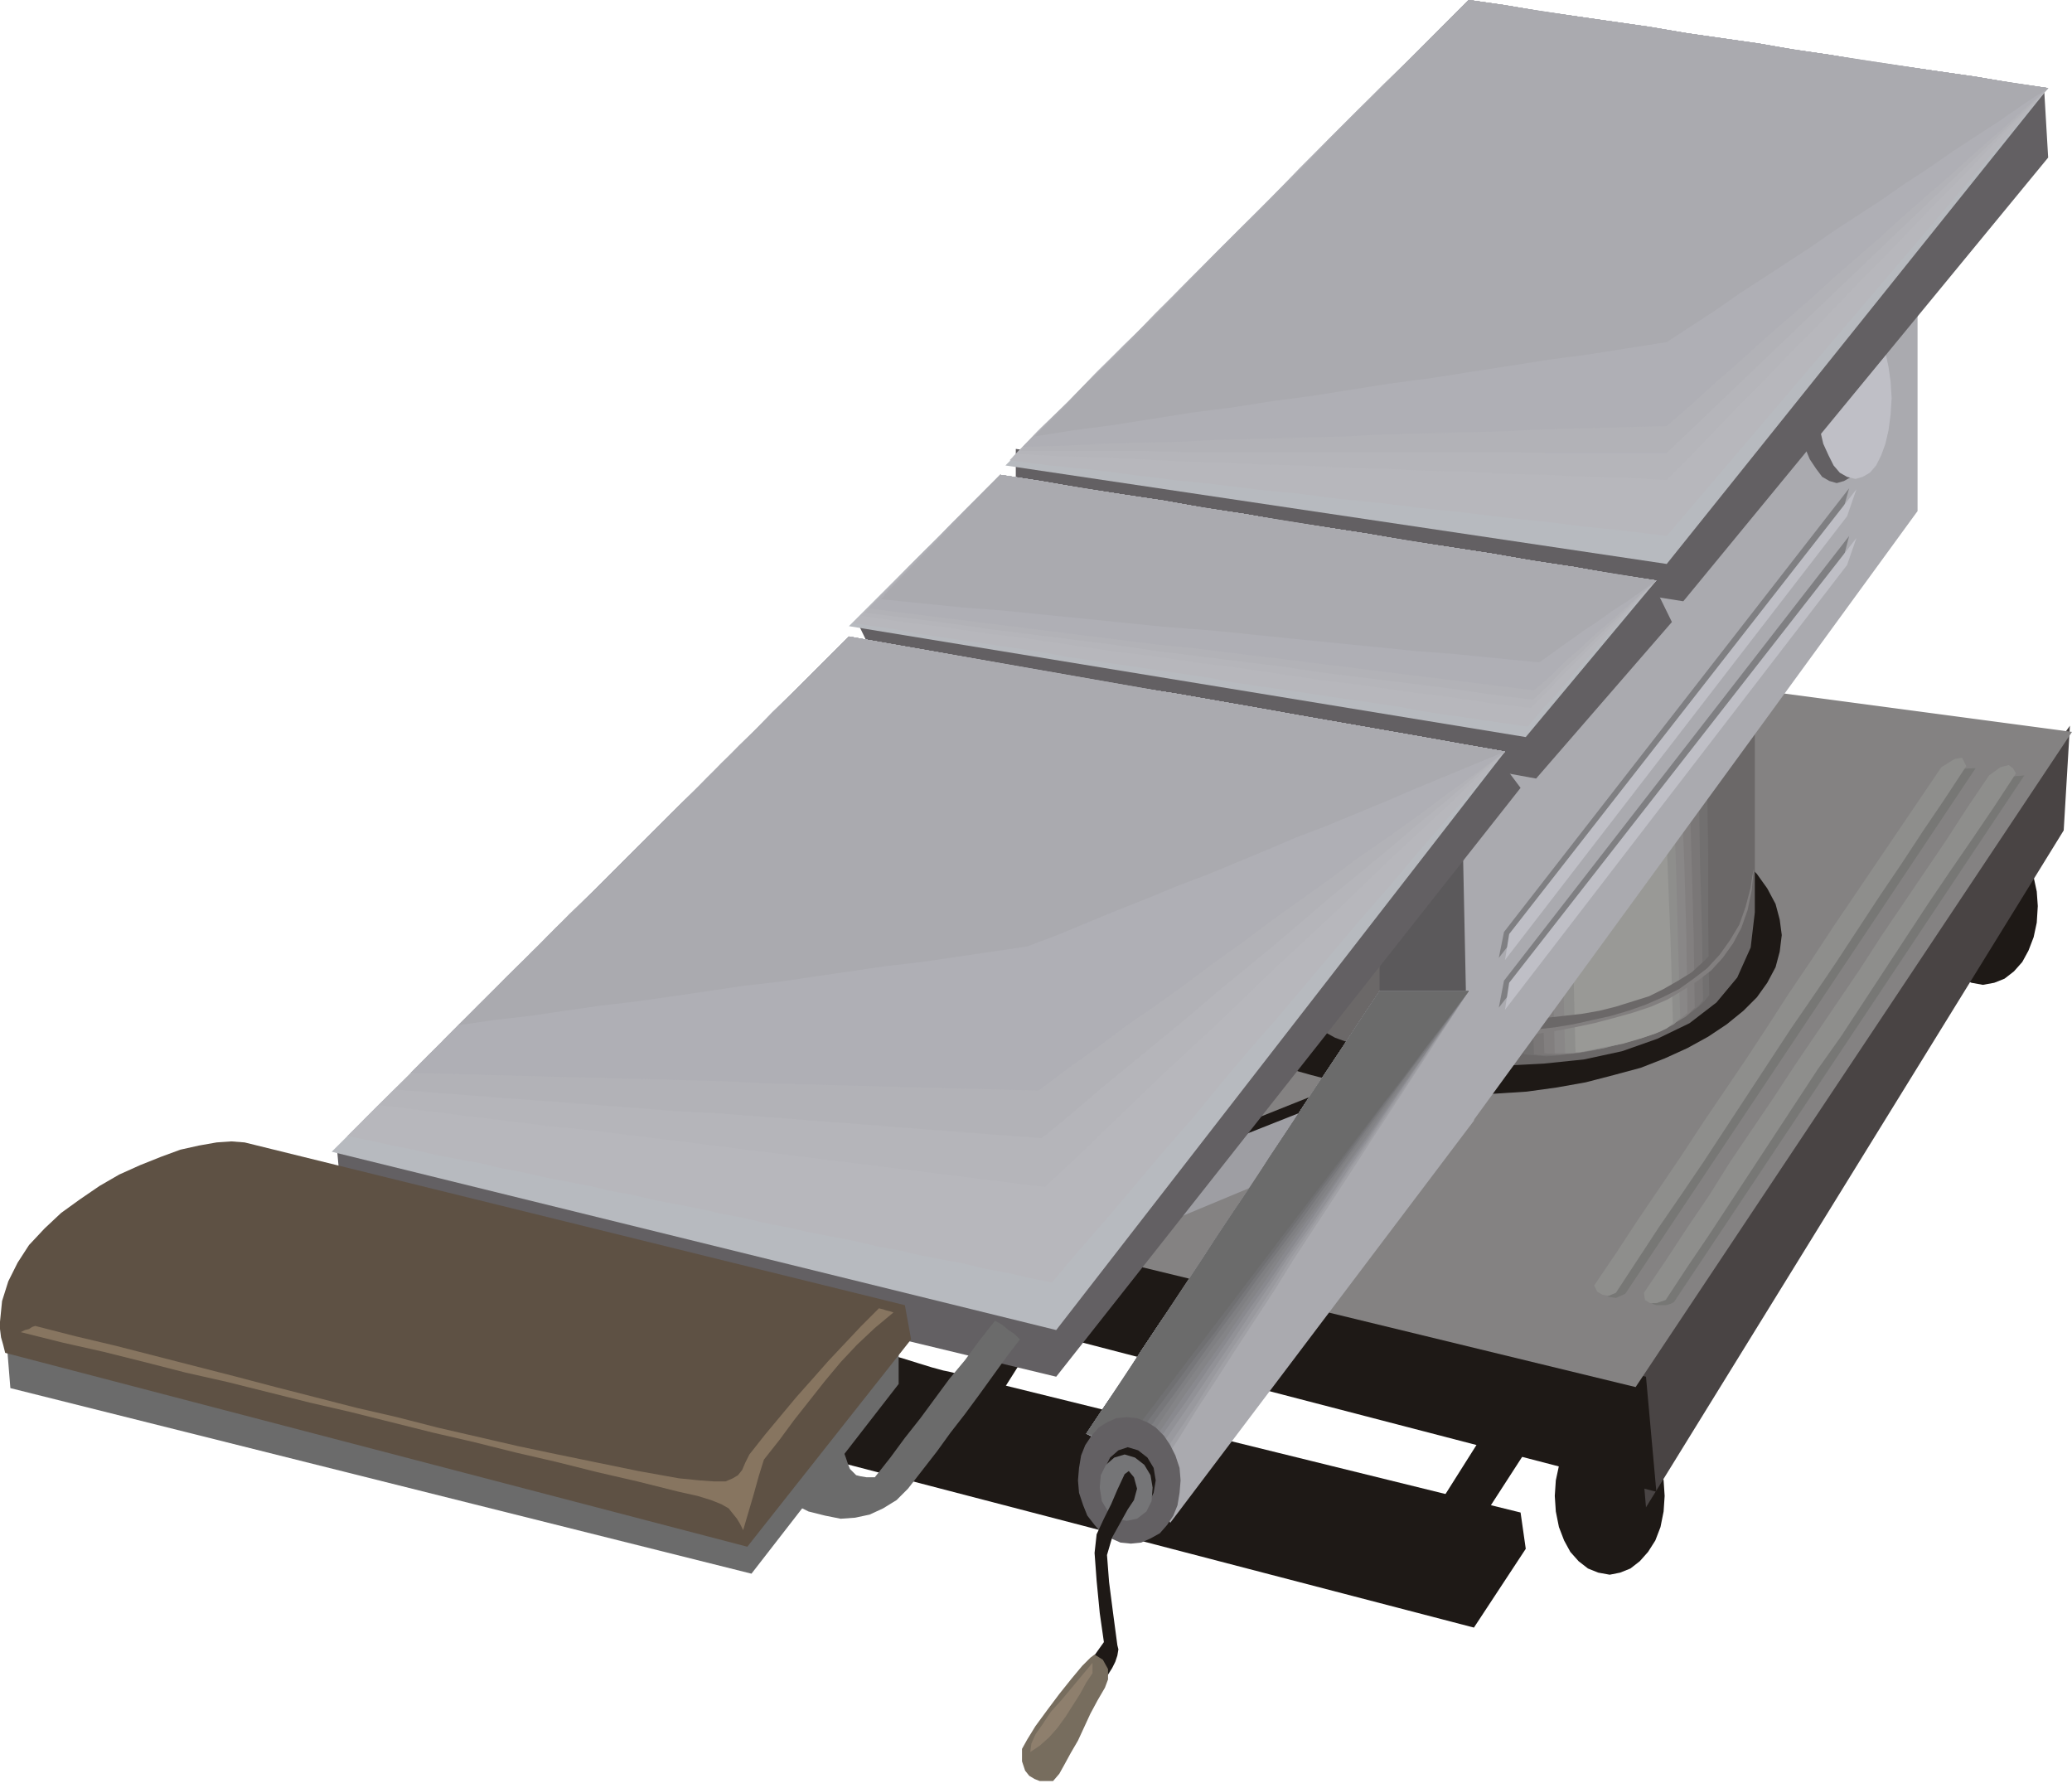<svg xmlns="http://www.w3.org/2000/svg" fill-rule="evenodd" height="165.6" preserveAspectRatio="none" stroke-linecap="round" viewBox="0 0 1999 1725" width="1.999in"><style>.pen1{stroke:none}.brush2{fill:#1e1916}.brush5{fill:#6b6868}.brush8{fill:#827f7f}.brush10{fill:#8e8e8c}.brush13{fill:#aaaaaf}.brush14{fill:#636063}.brush15{fill:#bfbfc6}.brush16{fill:#6b6b6b}.brush23{fill:#7f7f82}.brush28{fill:#b7babf}.brush29{fill:#b7b7bc}.brush30{fill:#b5b5ba}.brush31{fill:#b2b2b7}.brush32{fill:#afafb5}</style><path class="pen1 brush2" d="m1553 1368 10 1 10 5 9 7 8 9 7 11 5 13 3 14 1 15-1 15-3 15-5 13-7 11-8 9-9 7-10 4-10 2-11-2-10-4-9-7-8-9-6-11-5-13-3-15-1-15 1-15 3-14 5-13 6-11 8-9 9-7 10-5 11-1zm-638-45 552 136 5 35-50 76-618-161-25-35 50-76 3 1 10 3 13 4 15 4 16 5 13 4 11 3 5 1z"/><path class="pen1 brush2" d="m1492 1369-75 116-40-16 60-95h3l6-1 10-1 10-1h11l9-1 5-1h1zm-468-117-74 117-40-15 60-96h2l7-1 9-1 11-1 10-1 8-1 6-1h1zm889-451 11 2 10 4 9 7 8 9 6 11 5 12 3 14 1 14-1 16-3 14-5 13-6 11-8 9-9 7-10 4-11 2-11-2-10-4-9-7-7-9-7-11-5-13-3-14-1-16 1-14 3-14 5-12 7-11 7-9 9-7 10-4 11-2z"/><path class="pen1" style="fill:#494444" d="m1578 1338 10 116 403-653 6-101-5 7-14 20-21 31-28 41-32 48-37 54-39 57-39 59-40 59-38 58-36 54-31 48-26 41-20 32-11 21-2 8z"/><path class="pen1 brush2" d="m1598 1439-754-196 71-66 673 151 10 111z"/><path class="pen1" style="fill:#848282" d="m1999 706-421 632-663-161 476-552 608 81z"/><path class="pen1 brush2" d="m1411 751 31 1 31 2 29 4 28 5 27 6 26 8 23 9 22 9 20 11 18 12 16 12 13 13 10 14 8 15 4 15 2 15-2 16-4 15-8 15-10 14-13 13-16 13-18 12-20 11-22 10-23 9-26 7-27 7-28 5-29 4-31 2-31 1-31-1-31-2-29-4-28-5-27-7-25-7-24-9-22-10-20-11-17-12-16-13-13-13-10-14-8-15-4-15-2-16 2-15 4-15 8-15 10-14 13-13 16-12 17-12 20-11 22-9 24-9 25-8 27-6 28-5 29-4 31-2 31-1z"/><path class="pen1 brush5" d="m1693 880-4 34-13 29-20 24-26 20-31 15-34 12-37 8-39 4-39 2-38-1-37-4-33-5-29-8-25-9-18-10-10-11 368-400 65-91v391z"/><path class="pen1 brush5" d="m1654 687 1 68v66l1 67v67l-5 6-6 6-8 6-10 7-12 6-12 6-13 6-14 5-15 5-15 4-15 3-15 3-15 1-14 1-14-1-13-2-3-77-1-80-2-80-3-78 13-1h12l13-1 13-1 12-1 13-1 13-1 13-1 13-1 12-1 13-1 13-1 12-1 13-1 13-1 12-1z"/><path class="pen1" style="fill:#727070" d="m1646 688 1 68 1 68v68l1 68-4 5-6 6-8 6-10 5-10 6-12 5-12 5-14 5-13 4-14 4-14 3-14 2-13 2-13 1-11-1-11-1-3-78-1-80-2-80-3-78 13-1h12l12-1 11-1 12-1 11-1 11-1 11-1h11l11-1 11-1 11-1 12-1 12-1h12l12-1z"/><path class="pen1" style="fill:#7a7777" d="m1637 689 2 68 1 70 2 70 1 68-4 5-6 5-7 6-9 5-10 5-11 4-12 5-12 4-13 4-12 3-13 3-12 2-12 1-11 1h-10l-9-1-3-78-1-81-2-80-2-78 12-1h12l10-1 11-1h10l9-1 10-1 9-1h9l9-1 10-1h10l10-1 11-1h11l12-1z"/><path class="pen1 brush8" d="m1629 689 1 70 2 71 2 72 1 70-8 8-15 9-19 8-23 8-23 6-22 4-20 2-15-1-3-78-1-81-2-80-2-78 23-1 19-1 16-1 15-2 15-1 17-1 19-2 23-1z"/><path class="pen1" style="fill:#898787" d="m1621 691 1 69 3 73 2 73 1 71-8 7-13 8-18 7-21 6-21 5-20 4-16 2h-11l-2-79-2-80-2-81-2-78 22-1 17-1 13-1 12-1 12-1h14l17-1 22-1z"/><path class="pen1 brush10" d="m1612 692 2 70 3 74 2 75 2 71-6 6-13 7-17 6-18 5-19 5-17 3-14 2h-7l-2-79-1-81-2-81-3-79 22-1h14l11-1h17l10-1h15l21-1z"/><path class="pen1" style="fill:#999996" d="m1604 692 2 71 3 76 3 77 2 71-6 5-11 5-15 5-17 5-17 3-14 3-10 2h-4l-2-79-1-81-2-81-2-79 20-1h30l8-1h12l21-1z"/><path class="pen1 brush8" d="m1478 998 20-3 21-4 19-4 19-5 18-5 18-6 16-7 15-9 14-9 13-10 11-12 10-14 8-15 6-17 4-19 2-21-5 20-6 18-7 16-9 14-10 13-11 11-12 11-13 8-14 8-14 7-16 5-16 5-16 4-17 3-18 2-18 2-2 2-3 4-4 5-3 2z"/><path class="pen1 brush5" d="m1482 993 18-2 18-3 18-4 18-4 17-5 17-6 16-7 16-8 14-10 13-10 12-13 10-14 9-15 6-17 5-19 3-21-5 20-6 18-7 16-9 14-10 13-11 11-12 11-13 8-14 8-14 7-16 5-16 5-16 4-17 3-18 2-18 2-1 2-2 3-3 4-2 2z"/><path class="pen1" style="fill:#5b595b" d="m1411 1087-80-26V889l91-109-1 47-5 104-5 105v51z"/><path class="pen1 brush13" d="m1411 801 6 286 433-594V277l-5 6-14 17-22 25-28 34-34 40-37 44-40 47-41 49-42 49-39 47-37 44-34 40-27 34-22 25-13 17-4 6z"/><path class="pen1 brush14" d="m1772 308 7 2 7 4 6 8 6 9 4 12 3 14 2 14 1 16-1 16-2 14-3 14-4 12-6 9-6 8-7 4-7 2-7-2-7-4-6-8-6-9-5-12-3-14-2-14-1-16 1-16 2-14 3-14 5-12 6-9 6-8 7-4 7-2z"/><path class="pen1 brush15" d="m1790 305 7 2 7 4 6 8 5 9 4 12 3 14 2 14 1 16-1 16-2 15-3 13-4 11-5 10-6 7-7 4-7 2-8-2-7-4-6-7-5-10-5-11-3-13-2-15-1-16 1-16 2-14 3-14 5-12 5-9 6-8 7-4 8-2z"/><path class="pen1 brush16" d="M867 1280v55l-142 183-715-179-5-62 718 174 144-171z"/><path class="pen1 brush14" d="m1972 84 4 68-352 428-644-102v-45l628 96 364-445z"/><path class="pen1 brush14" d="m829 604 15 31 638 116 131-151-25-51-121 156-608-111-1 1-4 1-4 2-6 3-6 2-4 2h-4l-1-1z"/><path class="pen1 brush2" d="m1128 1167 97-40 44-71-100 40-41 71z"/><path class="pen1" style="fill:#9e9ea3" d="m1119 1182 96-40 45-71-101 40-40 71z"/><path class="pen1 brush14" d="m325 1107 5 55 689 166 448-568-30-40-429 538-683-151z"/><path class="pen1 brush13" d="m1091 1387 38 82 293-388V945l-331 442z"/><path class="pen1 brush13" d="m1331 956-283 427 74 37 295-464h-86z"/><path class="pen1" style="fill:#a0a0a5" d="m1331 956-18 27-17 26-18 27-18 27-17 26-18 27-17 27-18 26-18 27-17 27-18 27-18 26-18 27-17 27-18 26-18 27 9 4 8 5 9 4 9 4 9 5 9 4 8 4 9 4 19-29 18-29 19-29 18-28 19-29 19-29 18-29 19-29 19-29 19-29 18-28 19-29 19-29 19-29 18-28 19-29h-86z"/><path class="pen1" style="fill:#99999e" d="m1331 956-18 27-17 26-18 27-18 27-17 26-18 27-17 27-18 26-18 27-17 27-18 27-18 26-18 27-17 27-18 26-18 27 8 4 9 4 8 4 8 3 8 4 9 4 8 4 9 4 19-29 19-28 18-29 19-29 19-28 19-29 18-29 19-28 19-29 19-29 19-28 19-29 19-28 19-29 19-28 19-29h-86z"/><path class="pen1" style="fill:#919196" d="m1331 956-18 27-17 26-18 27-18 27-17 26-18 27-17 27-18 26-18 27-17 27-18 27-18 26-18 27-17 27-18 26-18 27 8 4 8 3 7 4 8 3 8 3 7 3 8 4 8 3 19-28 20-29 19-28 19-28 19-29 19-28 19-29 20-28 19-28 19-29 19-28 19-29 19-28 19-28 20-29 19-28h-86z"/><path class="pen1" style="fill:#89898e" d="m1331 956-18 27-17 26-18 27-18 27-17 26-18 27-17 27-18 26-18 27-17 27-18 27-18 26-18 27-17 27-18 26-18 27 7 3 8 3 7 3 7 3 8 3 7 3 7 3 7 3 19-28 20-28 19-28 20-29 19-28 20-28 19-28 20-29 19-28 19-28 20-28 19-28 20-29 19-28 20-28 19-28h-86z"/><path class="pen1" style="fill:#848487" d="m1331 956-18 27-17 26-18 27-18 27-17 26-18 27-17 27-18 26-18 27-17 27-18 27-18 26-18 27-17 27-18 26-18 27 7 3 7 2 7 3 7 2 7 3 6 2 7 3 7 2 20-28 19-28 20-28 20-28 19-28 20-28 19-28 20-28 20-27 19-28 20-28 19-28 20-28 20-28 19-28 20-28h-86z"/><path class="pen1 brush23" d="m1331 956-18 27-17 26-18 27-18 27-17 26-18 27-17 27-18 26-18 27-17 27-18 27-18 26-18 27-17 27-18 26-18 27 6 2 7 2 6 3 7 2 6 2 6 2 7 2 6 2 20-28 19-28 20-28 20-27 20-28 20-28 20-28 20-27 20-28 19-28 20-27 20-28 20-28 20-28 20-27 20-28h-86z"/><path class="pen1" style="fill:#77777a" d="m1331 956-18 27-17 26-18 27-18 27-17 26-18 27-17 27-18 26-18 27-17 27-18 27-18 26-18 27-17 27-18 26-18 27 6 2 6 2 6 1 6 2 6 2 6 1 5 2 6 2 20-28 20-27 20-28 20-28 20-27 20-28 21-28 20-27 20-28 20-27 20-28 20-27 20-28 21-27 20-28 20-27h-86z"/><path class="pen1" style="fill:#707072" d="m1331 956-18 27-17 26-18 27-18 27-17 26-18 27-17 27-18 26-18 27-17 27-18 27-18 26-18 27-17 27-18 26-18 27 6 1 5 2 6 1 5 1 5 2 5 1 6 1 5 1 20-27 21-28 20-27 21-27 20-28 20-27 21-28 20-27 20-27 21-28 20-27 20-27 21-27 20-28 21-27 20-27h-86z"/><path class="pen1 brush16" d="m1331 956-283 427 39 7 330-434h-86z"/><path class="pen1 brush14" d="m1087 1367 10 1 10 4 8 5 8 8 6 9 5 10 4 12 1 12-1 12-2 12-4 10-6 9-7 8-9 5-9 4-10 1-10-1-9-4-9-5-7-8-7-9-4-10-4-12-1-12 1-12 2-12 4-10 6-9 7-8 8-5 9-4 10-1z"/><path class="pen1 brush2" d="m1088 1396 10 3 9 7 6 10 2 12-2 12-5 10-8 7-10 2-10-2-8-7-6-10-2-12 2-12 5-10 8-7 9-3z"/><path class="pen1" style="fill:#757577" d="m1085 1403 10 3 9 7 6 10 2 12-1 13-5 10-9 7-10 2-10-2-8-7-6-10-2-13 1-12 5-10 8-7 10-3z"/><path class="pen1 brush2" d="m1085 1422-7 15-6 14-7 14-7 15-2 18 2 27 3 31 4 28-5 7-5 7-5 7-5 7 2 7 2 7 2 7 2 7 5-8 6-8 4-7 5-8 3-6 2-6 1-6-1-4-4-30-4-31-2-26 5-17 5-9 5-9 5-9 6-9 3-11-3-11-5-6-4 3z"/><path class="pen1" style="fill:#776d5e" d="m1056 1596 8 5 5 9v10l-3 8-7 12-7 13-6 13-6 13-7 12-6 11-5 9-6 7h-13l-5-2-5-3-4-5-3-9v-12l5-9 8-13 11-15 12-16 12-15 10-12 8-8 4-3z"/><path class="pen1 brush28" d="m970 449 638 95 368-459-559-85-447 449z"/><path class="pen1 brush29" d="m974 444 39 5 40 4 39 5 40 5 39 4 40 5 40 4 39 5 40 4 40 5 39 4 40 5 40 4 40 5 39 4 40 5 23-27 23-27 23-27 23-27 23-27 23-27 23-27 23-27 23-27 23-27 23-27 23-27 23-27 23-27 23-27 23-27-35-5-35-6-35-5-35-5-35-5-35-6-35-5-34-6-35-5-35-5-35-6-35-5-35-5-35-5-35-6-35-5-28 28-28 28-27 27-28 28-28 28-28 28-27 28-28 27-28 28-28 28-27 28-28 27-28 28-27 28-28 27-27 28z"/><path class="pen1 brush29" d="m977 441 39 3 40 3 39 3 39 4 40 3 39 3 40 3 39 3 40 3 39 3 40 3 39 3 40 4 39 3 40 3 39 3 23-25 23-26 23-25 23-25 23-26 23-25 23-25 23-26 23-25 23-25 23-26 23-25 23-26 23-25 23-26 23-25-35-5-35-6-35-5-35-5-35-5-35-6-35-5-34-6-35-5-35-5-35-6-35-5-35-5-35-5-35-6-35-5-28 28-27 27-28 28-27 27-28 28-27 27-28 28-27 27-28 28-27 28-28 27-27 28-28 27-27 28-28 27-27 28z"/><path class="pen1 brush30" d="m982 438 39 2 39 1 39 2 39 2 39 1 39 2 39 1 39 2 39 1 40 2 39 1 39 2 39 1 40 2 39 1 39 2 23-23 23-24 23-24 23-23 23-24 23-23 23-24 23-24 23-23 23-24 23-24 23-23 23-24 23-24 23-23 23-24-35-5-35-6-35-5-35-5-35-5-35-6-35-5-34-6-35-5-35-5-35-6-35-5-35-5-35-5-35-6-35-5-27 27-28 28-27 27-27 27-28 28-27 27-27 28-28 27-27 27-27 28-27 27-27 27-27 28-27 27-27 28-27 27z"/><path class="pen1 brush31" d="M984 435h117l39 1h312l39 1h117l23-22 23-22 23-22 23-22 23-22 23-22 23-22 23-22 23-22 23-22 23-22 23-22 23-22 23-22 23-22 23-22-35-5-35-6-35-5-35-5-35-5-35-6-35-5-34-6-35-5-35-5-35-6-35-5-35-5-35-5-35-6-35-5-27 27-27 27-28 27-27 27-27 27-27 27-27 28-27 27-27 27-27 27-27 27-27 28-27 27-27 27-27 28-27 27z"/><path class="pen1 brush32" d="m987 431 39-1 39-2 38-1 39-1 39-2 39-1 39-1 39-1 38-2 39-1 39-1 39-1 39-2 38-1 39-1 39-1 23-20 23-21 23-20 23-21 23-20 23-20 23-21 23-20 23-20 23-21 23-20 23-20 23-21 23-20 23-21 23-20-35-5-35-6-35-5-35-5-35-5-35-6-35-5-34-6-35-5-35-5-35-6-35-5-35-5-35-5-35-6-35-5-27 27-27 27-27 27-27 26-27 27-26 27-27 27-27 27-27 27-27 27-26 27-27 27-27 27-27 27-27 27-27 27z"/><path class="pen1 brush32" d="m991 428 39-3 38-3 39-2 38-3 39-3 38-3 39-2 39-3 38-3 39-2 38-3 39-3 38-3 39-2 38-3 39-3 23-19 23-18 23-19 23-19 23-19 23-18 23-19 23-19 23-18 23-19 23-18 23-19 23-19 23-19 23-18 23-19-35-5-35-6-35-5-35-5-35-5-35-6-35-5-34-6-35-5-35-5-35-6-35-5-35-5-35-5-35-6-35-5-27 27-26 26-27 27-26 27-27 26-27 27-26 27-27 27-27 26-26 27-27 27-26 27-27 27-27 26-26 27-27 27z"/><path class="pen1 brush32" d="m994 424 38-4 39-4 38-4 39-5 38-4 39-4 38-4 38-4 39-4 38-4 38-5 39-4 38-4 38-4 39-5 38-4 23-17 23-17 23-17 23-17 23-17 23-17 23-17 23-17 23-17 23-17 23-17 23-17 23-17 23-17 23-17 23-17-35-5-35-6-35-5-35-5-35-5-35-6-35-5-34-6-35-5-35-5-35-6-35-5-35-5-35-5-35-6-35-5-26 26-27 27-26 26-27 27-26 26-26 27-27 26-26 27-27 27-26 26-26 27-27 26-26 27-27 26-26 27-27 26z"/><path class="pen1 brush13" d="m998 421 38-6 38-5 38-6 38-6 39-5 38-6 38-5 38-6 38-6 38-5 38-6 39-6 38-6 38-5 38-6 38-6 23-15 23-15 23-16 23-15 23-15 23-15 23-16 23-15 23-15 23-16 23-15 23-16 23-15 23-15 23-16 23-15-35-5-35-6-35-5-35-5-35-5-35-6-35-5-34-6-35-5-35-5-35-6-35-5-35-5-35-5-35-6-35-5-26 26-26 27-27 26-26 26-26 26-26 27-26 26-26 26-27 27-26 26-26 27-26 26-26 26-27 26-26 27-26 26z"/><path class="pen1 brush13" d="m1003 418 605-114 368-219-559-85-414 418z"/><path class="pen1 brush28" d="m965 458 633 102-126 151-653-107 146-146z"/><path class="pen1 brush29" d="m965 458 39 6 40 7 39 6 40 6 39 7 40 6 39 7 40 6 39 6 40 7 40 6 39 6 40 7 40 6 39 7 40 6-16 17-15 18-16 17-15 18-16 18-15 18-16 17-15 18-20-3-21-3-20-3-21-3-20-3-21-4-20-3-20-3-21-3-20-3-20-3-21-3-20-3-21-3-20-4-20-3-21-3-20-3-20-3-21-3-20-3-20-3-21-4-20-3-20-3-20-3-21-3-20-3-20-3-20-4-21-3-20-3 18-18 18-18 17-18 18-18 18-17 17-18 18-18 18-18z"/><path class="pen1 brush29" d="m965 458 39 6 40 7 39 6 40 6 39 7 40 6 39 7 40 6 39 6 40 7 40 6 39 6 40 7 40 6 39 7 40 6-15 17-16 16-15 17-15 16-16 17-15 16-15 17-15 17-20-3-21-3-20-3-21-3-20-3-20-3-21-3-20-3-21-3-20-3-20-3-21-3-20-3-20-3-20-3-21-3-20-3-20-3-21-3-20-3-20-3-20-3-21-3-20-3-20-3-20-2-21-3-20-3-20-3-20-3-21-3-20-3 18-18 17-17 18-18 17-17 17-17 17-18 18-17 17-18z"/><path class="pen1 brush30" d="m965 458 39 6 40 7 39 6 40 6 39 7 40 6 39 7 40 6 39 6 40 7 40 6 39 6 40 7 40 6 39 7 40 6-15 15-15 16-15 15-15 15-16 16-15 15-15 16-15 15-41-5-40-6-41-5-40-6-41-5-40-6-41-6-40-5-40-6-41-5-40-6-40-6-41-5-40-6-40-5-40-6 17-17 16-17 17-17 17-17 16-17 17-17 17-17 17-17z"/><path class="pen1 brush31" d="m965 458 39 6 40 7 39 6 40 6 39 7 40 6 39 7 40 6 39 6 40 7 40 6 39 6 40 7 40 6 39 7 40 6-15 14-15 15-15 14-15 14-15 15-15 14-14 15-15 14-40-5-41-6-40-5-40-5-41-5-40-6-41-5-40-5-40-5-41-6-40-5-40-5-40-5-41-6-40-5-40-5 16-17 17-16 16-17 17-16 16-17 16-16 17-17 16-17z"/><path class="pen1 brush32" d="m965 458 39 6 40 7 39 6 40 6 39 7 40 6 39 7 40 6 39 6 40 7 40 6 39 6 40 7 40 6 39 7 40 6-15 13-14 13-15 13-15 13-15 14-15 13-14 14-15 13-40-5-40-5-41-5-40-5-40-5-40-5-41-5-40-5-40-4-40-5-40-5-40-5-40-5-40-5-40-5-40-5 16-16 16-16 15-16 16-16 16-16 16-17 16-16 16-16z"/><path class="pen1 brush32" d="m965 458 39 6 40 7 39 6 40 6 39 7 40 6 39 7 40 6 39 6 40 7 40 6 39 6 40 7 40 6 39 7 40 6-15 12-14 12-15 12-14 12-14 12-15 12-14 13-15 12-40-5-40-4-40-5-41-5-40-4-40-5-40-4-40-5-40-4-40-5-40-4-40-5-40-4-40-5-39-4-40-5 15-16 16-16 15-15 15-16 15-16 16-16 15-15 16-16z"/><path class="pen1 brush32" d="m965 458 39 6 40 7 39 6 40 6 39 7 40 6 39 7 40 6 39 6 40 7 40 6 39 6 40 7 40 6 39 7 40 6-14 11-14 11-15 11-14 11-14 11-14 11-15 11-14 11-40-4-40-5-40-4-40-4-40-4-40-5-40-4-40-4-40-4-40-4-40-4-40-4-40-5-39-4-40-4-40-4 15-16 15-15 15-16 15-15 15-15 15-15 15-16 15-15z"/><path class="pen1 brush13" d="m965 458 39 6 40 7 39 6 40 6 39 7 40 6 39 7 40 6 39 6 40 7 40 6 39 6 40 7 40 6 39 7 40 6-14 10-14 10-14 9-14 10-15 10-14 10-14 10-14 10-40-4-40-4-39-3-40-4-40-4-40-4-39-4-40-4-40-3-40-4-39-4-40-4-40-4-39-3-40-4-39-4 14-15 15-15 14-15 15-15 14-15 14-15 15-15 14-15z"/><path class="pen1 brush13" d="m965 458 633 102-111 70-634-56 112-116z"/><path class="pen1 brush28" d="m819 614 633 111-433 558-699-172 499-497z"/><path class="pen1 brush29" d="m819 614 39 7 40 7 39 7 39 7 40 7 39 7 40 7 39 6 40 7 40 7 39 7 40 7 40 7 40 7 39 7 40 7-27 32-28 32-27 31-27 32-28 32-27 32-27 32-27 32-28 32-27 32-27 33-28 32-27 32-27 32-28 32-27 32-21-4-21-5-22-4-21-5-21-4-21-4-21-5-22-4-21-5-21-4-21-4-22-5-21-4-21-5-21-4-22-5-21-4-21-4-21-5-22-4-21-5-21-4-21-4-22-5-21-4-21-5-22-4-21-4-21-5-21-4-22-5-21-4 30-30 31-30 30-30 30-30 30-31 31-30 30-30 30-30 30-30 30-30 31-30 30-30 30-30 30-30 31-31 30-30z"/><path class="pen1 brush29" d="m819 614 39 7 40 7 39 7 39 7 40 7 39 7 40 7 39 6 40 7 40 7 39 7 40 7 40 7 40 7 39 7 40 7-28 29-27 29-28 29-27 29-28 29-27 29-28 29-27 29-28 29-28 29-27 29-28 30-27 29-28 29-27 29-28 29-21-3-20-4-21-3-20-4-21-3-20-3-21-4-20-3-21-4-21-3-20-3-21-4-20-3-21-4-21-3-20-4-21-3-21-3-20-4-21-3-21-4-20-3-21-3-21-4-21-3-20-4-21-3-21-3-21-4-20-3-21-4-21-3 29-29 30-29 29-30 29-29 29-29 30-29 29-29 30-29 29-29 29-29 30-30 29-29 29-29 29-29 30-30 29-29z"/><path class="pen1 brush30" d="m819 614 39 7 40 7 39 7 39 7 40 7 39 7 40 7 39 6 40 7 40 7 39 7 40 7 40 7 40 7 39 7 40 7-28 26-27 26-28 26-28 26-28 27-27 26-28 26-28 26-28 27-27 26-28 26-28 26-28 27-27 26-28 27-28 26-40-5-40-5-40-5-40-5-40-5-40-5-40-5-40-5-40-5-41-5-40-5-40-4-40-5-41-5-40-5-40-5 28-28 29-29 28-28 28-28 29-29 28-28 28-28 29-28 28-28 28-28 28-28 29-29 28-28 28-28 29-29 28-28z"/><path class="pen1 brush31" d="m819 614 39 7 40 7 39 7 39 7 40 7 39 7 40 7 39 6 40 7 40 7 39 7 40 7 40 7 40 7 39 7 40 7-28 23-28 24-28 23-28 24-28 23-28 23-28 24-27 23-28 23-28 23-28 24-28 23-28 23-28 23-28 24-28 23-39-3-39-3-39-3-38-3-39-3-39-3-39-3-39-3-39-2-39-3-39-3-39-3-40-3-39-3-39-3-39-3 27-28 28-27 27-27 28-28 27-27 27-27 28-28 27-27 27-27 28-27 27-28 28-27 27-27 27-27 28-28 27-27z"/><path class="pen1 brush32" d="m819 614 39 7 40 7 39 7 39 7 40 7 39 7 40 7 39 6 40 7 40 7 39 7 40 7 40 7 40 7 39 7 40 7-28 21-28 20-28 21-28 20-29 20-28 21-28 20-28 20-28 21-28 20-28 21-28 20-29 20-28 21-28 20-28 21-38-1-37-1-38-1-38-1-38-1-38-1-38-1-38-2-38-1-37-1-38-1-38-1-38-1-38-1-38-1-38-1 26-26 27-27 26-26 27-26 26-27 27-26 26-26 27-27 26-26 26-26 27-26 26-27 27-26 26-26 27-27 26-26z"/><path class="pen1 brush32" d="m819 614 39 7 40 7 39 7 39 7 40 7 39 7 40 7 39 6 40 7 40 7 39 7 40 7 40 7 40 7 39 7 40 7-28 18-29 17-28 18-28 17-29 18-28 17-28 18-29 17-28 17-28 18-29 17-28 18-29 17-28 18-29 17-28 18-36 1-37 1-36 1-37 1-36 1-37 1-37 1-36 1-37 1-37 1-37 1h-36l-37 1-37 1-37 1-37 1 26-25 25-26 26-25 25-26 26-25 25-25 26-25 25-26 26-25 25-25 26-26 25-25 26-25 25-26 26-25 25-26z"/><path class="pen1 brush32" d="m819 614 39 7 40 7 39 7 39 7 40 7 39 7 40 7 39 6 40 7 40 7 39 7 40 7 40 7 40 7 39 7 40 7-29 15-28 15-29 15-29 14-28 15-29 15-28 14-29 15-29 14-28 15-29 15-28 14-29 15-29 15-28 14-29 15-35 3-36 3-35 2-35 3-36 3-35 3-35 2-36 3-35 3-36 2-35 3-36 3-35 3-36 2-35 3-36 3 24-24 25-25 24-24 25-24 24-25 25-24 24-24 25-25 24-24 25-24 24-25 25-24 24-25 25-24 24-24 25-25z"/><path class="pen1 brush13" d="m819 614 39 7 40 7 39 7 39 7 40 7 39 7 40 7 39 6 40 7 40 7 39 7 40 7 40 7 40 7 39 7 40 7-29 12-29 12-29 12-28 12-29 12-29 12-29 11-28 12-29 12-29 12-29 11-29 12-28 11-29 12-29 12-29 11-34 5-34 5-34 5-35 4-34 5-34 5-34 5-35 4-34 5-34 5-35 5-34 4-35 5-34 5-35 4-34 5 24-23 23-24 24-23 23-24 24-23 23-23 24-24 24-23 23-24 24-23 23-23 24-24 23-23 24-24 23-23 24-24z"/><path class="pen1 brush13" d="m819 614 633 111-464 142-531 108 362-361z"/><path class="pen1" style="fill:#5e5144" d="M0 1275v7l1 8 2 7 2 8 716 187 158-200-6-33-637-157-13-1-14 1-17 3-18 4-19 7-20 8-20 9-19 11-19 13-18 13-16 15-15 16-11 17-9 18-6 19-2 20z"/><path class="pen1" style="fill:#877560" d="m20 1285 40 10 40 9 40 10 39 10 40 9 40 10 40 10 39 9 40 10 40 10 39 9 40 10 39 9 40 10 39 9 40 10 18 4 13 4 10 4 7 4 4 5 4 5 3 5 3 6 5-17 5-17 5-18 5-16 15-19 14-19 15-19 15-19 15-18 16-17 17-16 18-15-3-1-4-1-3-1-4-1-17 17-16 17-16 17-15 17-16 18-15 18-15 18-15 19-4 8-3 7-4 5-5 3-7 3h-11l-14-1-20-2-39-7-39-8-39-8-38-8-39-9-39-9-39-10-39-9-39-10-39-10-38-10-39-10-39-10-39-10-38-9-39-10-3 1-3 2-4 1-4 2z"/><path class="pen1 brush16" d="m764 1450 16 8 16 4 15 3 14-1 14-3 13-6 13-8 11-11 14-18 14-18 13-18 14-18 14-19 13-18 13-18 13-17-5-5-6-4-6-5-7-4-15 19-14 19-15 18-14 19-14 19-15 19-14 19-15 19h-8l-6-1-4-1-3-3-3-3-2-5-2-6-3-8-2 2-5 7-8 8-9 10-9 10-7 8-6 6-3 1z"/><path class="pen1" d="m1615 1256 338-508-24 2-21 31-21 31-21 31-21 31-21 31-21 31-21 31-21 31-21 31-21 31-21 32-21 31-20 31-21 31-21 32-21 31-2 5v3l3 2 3 1h9l4-1 4-2zm-47-8 338-507-25 1-21 31-21 31-21 31-21 31-21 31-20 31-21 32-21 31-21 31-21 31-20 31-21 32-21 31-21 31-21 32-21 31 1 6 4 4 7 1 9-4z" style="fill:#777775"/><path class="pen1 brush10" d="m1607 1254 21-32 21-31 21-32 21-32 21-32 21-32 21-32 22-31 21-32 21-32 21-32 21-32 21-31 22-32 21-31 21-32-3-5-4-3-8 2-11 8-21 31-20 31-21 31-21 31-21 31-20 31-21 31-21 31-21 31-21 32-21 31-21 31-20 32-21 31-21 32-21 31 1 7 5 3h6l9-3zm-48-7 21-32 21-32 22-32 21-31 21-32 21-32 21-32 21-32 22-32 21-31 21-32 21-32 21-31 21-32 21-31 21-32-2-4-2-4-7 1-13 8-21 31-21 31-21 31-21 31-21 31-21 32-21 31-20 31-21 32-21 31-21 31-21 32-21 31-21 31-21 32-21 31 3 6 5 3 6 1 7-3z"/><path class="pen1 brush23" d="m1446 972 331-428 7-27-333 429-5 26zm0-48 331-428 7-25-333 428-5 25z"/><path class="pen1 brush15" d="m1452 974 330-429 9-26-335 429-4 26zm0-48 330-428 9-26-335 429-4 25z"/><path class="pen1" style="fill:#8e7f6d" d="m994 1690 1-8 4-9 7-10 8-12 10-11 10-12 10-12 10-12v10l-6 9-6 11-7 11-7 11-8 11-8 9-9 8-9 6z"/></svg>
